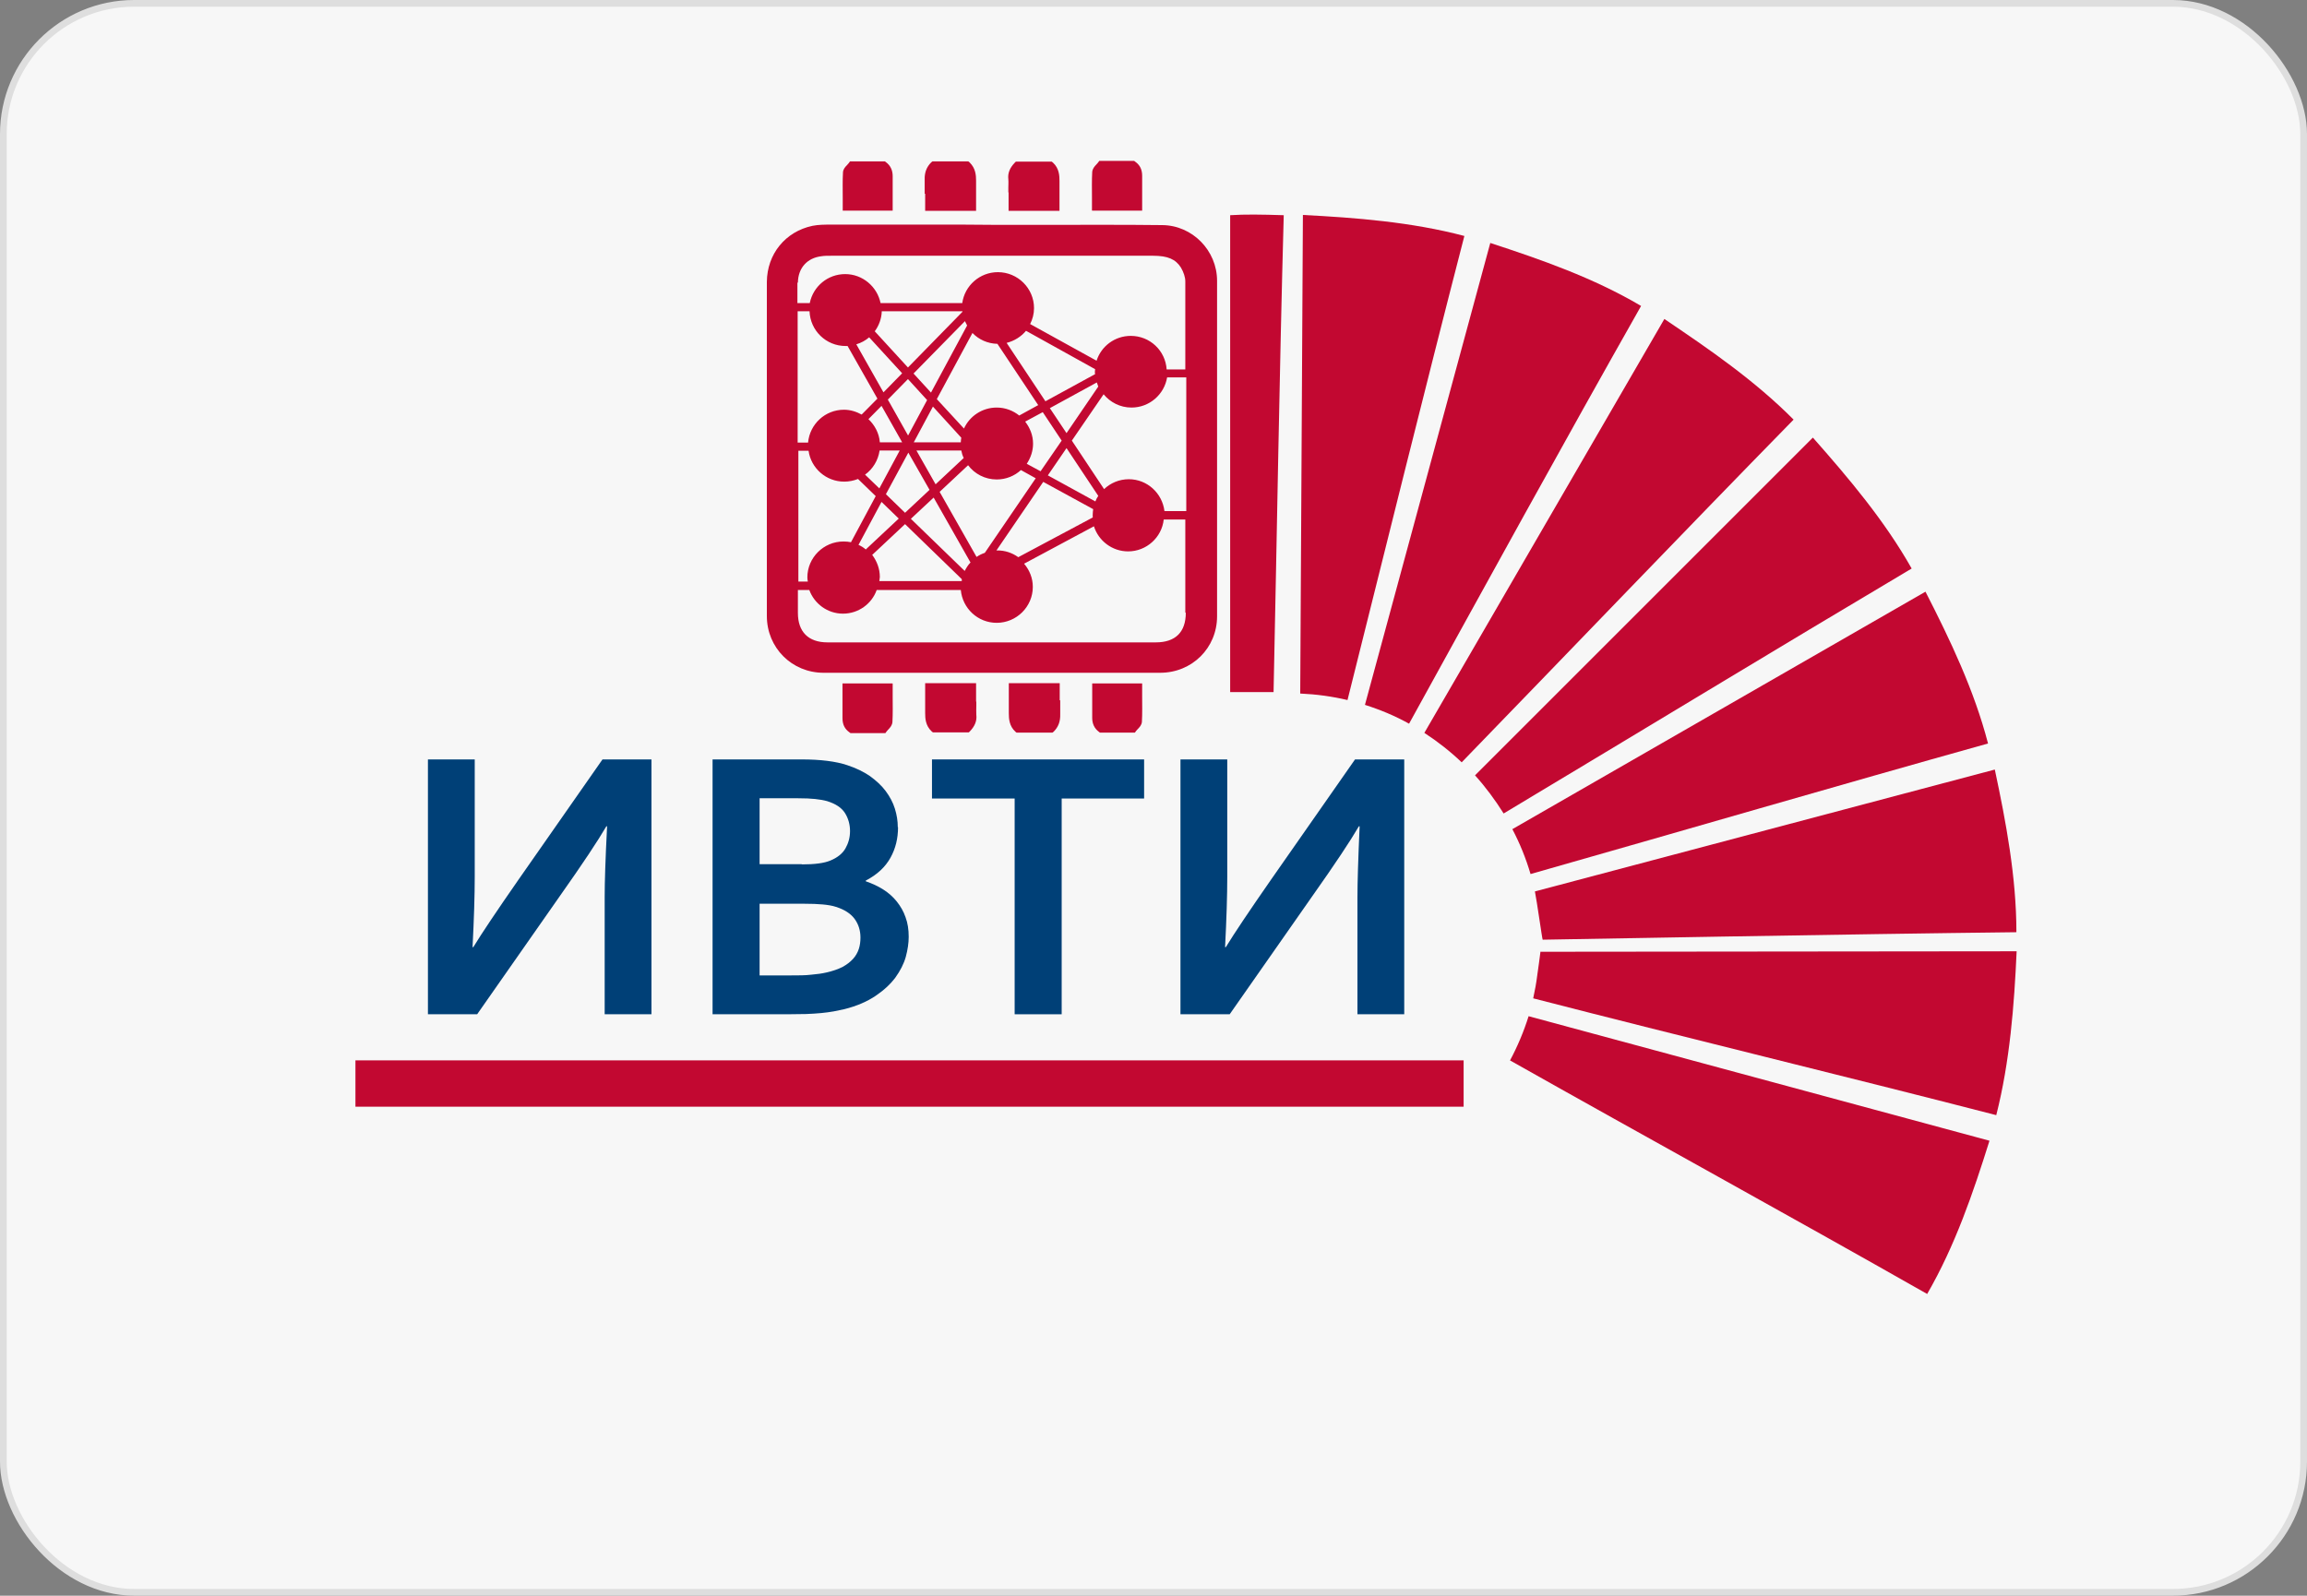 <?xml version="1.0" encoding="UTF-8"?> <svg xmlns="http://www.w3.org/2000/svg" width="344" height="238" viewBox="0 0 344 238" fill="none"><rect x="0" y="0" width="344" height="238" fill="#808080" stroke="none"/><rect x="0.5" y="0.5" width="343" height="237" rx="19.5" fill="#F7F7F7" stroke="#DEDEDE"></rect><path d="M173.345 33.575C167.38 33.503 161.307 33.539 155.415 33.539C153.137 33.539 150.86 33.539 148.582 33.539L143.63 33.503C137.05 33.503 130.471 33.503 123.855 33.503C123.024 33.503 122.048 33.503 121.144 33.683C117.095 34.547 114.384 37.894 114.348 42.034C114.348 54.956 114.348 67.915 114.348 80.837V91.888C114.348 96.603 118.071 100.347 122.807 100.347C137.556 100.347 153.499 100.347 172.984 100.347C177.756 100.347 181.479 96.639 181.479 91.924C181.479 83.357 181.479 74.826 181.479 66.295C181.479 57.764 181.479 50.025 181.479 41.89C181.479 37.355 177.792 33.611 173.309 33.575H173.345ZM176.852 76.23H173.634C173.309 73.566 171.068 71.478 168.32 71.478C166.874 71.478 165.573 72.054 164.633 72.954L159.825 65.719L164.561 58.808C165.537 59.996 167.019 60.788 168.718 60.788C171.393 60.788 173.598 58.844 174.032 56.288H176.888C176.888 62.551 176.888 69.859 176.888 76.23H176.852ZM162.97 77.166L151.836 83.105C150.932 82.457 149.884 82.097 148.691 82.097C148.691 82.097 148.618 82.097 148.582 82.097L155.559 71.874L163.006 75.942C162.97 76.23 162.934 76.518 162.934 76.806C162.934 76.914 162.934 77.022 162.934 77.13L162.97 77.166ZM130.001 82.817L134.953 78.174L143.413 86.381C143.413 86.381 143.413 86.597 143.413 86.669H131.121C131.121 86.453 131.194 86.273 131.194 86.057C131.194 84.833 130.76 83.717 130.073 82.781L130.001 82.817ZM152.884 62.876L155.487 61.472L158.307 65.719L155.161 70.291L153.101 69.175C153.679 68.311 154.041 67.267 154.041 66.187C154.041 64.963 153.607 63.847 152.884 62.911V62.876ZM156.571 60.86L163.548 57.044C163.621 57.26 163.693 57.44 163.765 57.656L159.03 64.603L156.535 60.86H156.571ZM163.331 55.784L155.885 59.852L150.1 51.141C151.257 50.853 152.269 50.205 152.992 49.341L163.295 55.064C163.295 55.064 163.259 55.316 163.259 55.46C163.259 55.604 163.259 55.712 163.295 55.82L163.331 55.784ZM154.8 60.428L151.98 61.976C151.076 61.256 149.92 60.788 148.618 60.788C146.449 60.788 144.569 62.084 143.738 63.919L139.689 59.528L145.003 49.665C145.943 50.637 147.245 51.249 148.727 51.285L154.836 60.464L154.8 60.428ZM135.387 64.927L132.387 59.6L135.387 56.54L138.243 59.672L135.423 64.927H135.387ZM139.111 60.644L143.34 65.287C143.304 65.503 143.268 65.755 143.268 65.971H136.255L139.111 60.644ZM135.423 67.483L138.605 73.062L134.953 76.482L132.098 73.71L135.46 67.483H135.423ZM136.652 67.195H143.34C143.413 67.591 143.521 67.951 143.702 68.311L139.508 72.234L136.652 67.195ZM138.822 58.556L136.219 55.712L143.883 47.901C143.991 48.117 144.099 48.333 144.208 48.549L138.822 58.556ZM135.387 54.812L130.435 49.413C131.049 48.585 131.447 47.541 131.483 46.425H143.521C143.521 46.425 143.521 46.461 143.521 46.497L135.387 54.812ZM134.52 55.676L131.736 58.52L127.687 51.357C128.41 51.141 129.061 50.781 129.603 50.313L134.52 55.676ZM134.52 65.971H131.194C131.085 64.603 130.435 63.415 129.495 62.516L131.447 60.536L134.52 65.971ZM131.158 67.195H134.158L131.121 72.846L128.989 70.794C130.145 69.967 130.941 68.671 131.158 67.195ZM131.447 74.862L134.013 77.346L129.097 81.953C128.772 81.665 128.41 81.449 128.013 81.269L131.447 74.862ZM135.821 77.382L139.219 74.214L144.714 83.897C144.353 84.257 144.099 84.689 143.846 85.157L135.821 77.382ZM140.123 73.35L144.353 69.391C145.329 70.686 146.883 71.514 148.618 71.514C150.028 71.514 151.293 70.975 152.233 70.111L154.438 71.335L146.847 82.457C146.413 82.601 145.979 82.817 145.618 83.069L140.123 73.386V73.35ZM156.246 70.903L159.03 66.835L163.765 73.962C163.585 74.214 163.44 74.502 163.331 74.79L156.246 70.903ZM118.975 42.142C119.011 39.982 120.349 38.47 122.482 38.218C122.915 38.146 123.385 38.146 124 38.146H140.159C150.751 38.146 161.343 38.146 171.935 38.146C174.104 38.146 175.297 38.65 176.093 39.91C176.49 40.594 176.743 41.35 176.743 41.962C176.743 43.006 176.743 48.297 176.743 55.1H173.96C173.779 52.293 171.465 50.097 168.609 50.097C166.224 50.097 164.199 51.645 163.512 53.804L153.607 48.333C153.969 47.613 154.185 46.821 154.185 45.958C154.185 43.006 151.763 40.594 148.799 40.594C146.088 40.594 143.846 42.61 143.485 45.202H131.302C130.796 42.754 128.627 40.882 126.024 40.882C123.421 40.882 121.252 42.718 120.746 45.202H118.903C118.903 43.366 118.903 42.25 118.903 42.178L118.975 42.142ZM118.975 46.425H120.71C120.819 49.305 123.168 51.609 126.097 51.609C126.205 51.609 126.277 51.609 126.386 51.609L130.832 59.456L128.482 61.832C127.687 61.4 126.82 61.112 125.843 61.112C123.024 61.112 120.746 63.271 120.493 66.007H118.939C118.939 58.412 118.939 50.925 118.939 46.425H118.975ZM118.975 67.231H120.566C120.927 69.823 123.168 71.838 125.88 71.838C126.603 71.838 127.29 71.694 127.94 71.442L130.579 73.998L126.892 80.873C126.53 80.801 126.169 80.765 125.771 80.765C122.807 80.765 120.385 83.177 120.385 86.129C120.385 86.345 120.421 86.525 120.457 86.741H119.047C119.047 82.061 119.047 74.646 119.047 67.231H118.975ZM176.816 91.384C176.816 94.3 175.261 95.812 172.333 95.812C172.333 95.812 128.266 95.812 123.385 95.812C120.529 95.812 118.975 94.228 118.975 91.42V88.001H120.674C121.433 90.052 123.385 91.528 125.699 91.528C128.013 91.528 130.001 90.052 130.724 88.001H143.268C143.521 90.736 145.799 92.896 148.618 92.896C151.583 92.896 154.005 90.484 154.005 87.532C154.005 86.201 153.499 85.013 152.703 84.077L163.115 78.498C163.801 80.657 165.826 82.241 168.212 82.241C170.959 82.241 173.237 80.153 173.526 77.49H176.743C176.743 84.545 176.743 90.16 176.743 91.384H176.816Z" fill="#C20831"></path><path d="M150.391 28.679V31.451H157.982V30.875C157.982 30.479 157.982 30.083 157.982 29.687C157.982 28.751 157.982 27.887 157.982 26.988C157.982 26.232 157.946 25.116 157.006 24.252L156.825 24.108H151.475L151.294 24.288C150.571 25.044 150.246 25.836 150.354 26.736C150.391 27.168 150.354 27.599 150.354 28.067C150.354 28.283 150.354 28.499 150.354 28.715L150.391 28.679Z" fill="#C20831"></path><path d="M137.952 28.895V31.451H145.544V30.875C145.544 30.479 145.544 30.083 145.544 29.687C145.544 28.752 145.544 27.852 145.544 26.952C145.544 26.124 145.471 25.08 144.567 24.216L144.387 24.072H139.036L138.856 24.216C138.169 24.9 137.844 25.728 137.88 26.808C137.88 27.276 137.88 27.744 137.88 28.212C137.88 28.427 137.88 28.643 137.88 28.895H137.952Z" fill="#C20831"></path><path d="M162.862 31.415H170.309V30.839C170.309 30.371 170.309 29.867 170.309 29.399C170.309 28.32 170.309 27.276 170.309 26.232C170.309 25.296 169.983 24.612 169.26 24.108L169.116 24H163.91L163.729 24.252C163.729 24.252 163.585 24.432 163.476 24.54C163.187 24.828 162.898 25.188 162.862 25.656C162.789 26.916 162.825 28.212 162.825 29.471C162.825 29.903 162.825 30.371 162.825 30.803V31.379L162.862 31.415Z" fill="#C20831"></path><path d="M125.661 31.415H133.108V29.543C133.108 28.427 133.108 27.348 133.108 26.268C133.108 25.404 132.783 24.684 132.096 24.18L131.952 24.072H126.746L126.565 24.324C126.565 24.324 126.421 24.504 126.312 24.612C126.023 24.9 125.734 25.224 125.698 25.692C125.625 26.952 125.661 28.247 125.661 29.471C125.661 29.939 125.661 30.407 125.661 30.875V31.451V31.415Z" fill="#C20831"></path><path d="M145.545 104.666V101.895H137.953V102.471C137.953 102.867 137.953 103.263 137.953 103.659C137.953 104.594 137.953 105.458 137.953 106.358C137.953 107.114 137.989 108.23 138.929 109.094L139.11 109.238H144.46L144.641 109.058C145.364 108.302 145.689 107.51 145.581 106.61C145.545 106.178 145.581 105.746 145.581 105.278C145.581 105.062 145.581 104.846 145.581 104.63L145.545 104.666Z" fill="#C20831"></path><path d="M158.017 104.45V101.895H150.426V102.471C150.426 102.867 150.426 103.263 150.426 103.659C150.426 104.594 150.426 105.494 150.426 106.394C150.426 107.222 150.498 108.302 151.402 109.13L151.583 109.274H156.933L157.114 109.13C157.8 108.446 158.126 107.618 158.09 106.538C158.09 106.07 158.09 105.602 158.09 105.134C158.09 104.918 158.09 104.702 158.09 104.45H158.017Z" fill="#C20831"></path><path d="M133.072 101.931H125.625V102.507C125.625 102.975 125.625 103.478 125.625 103.946C125.625 105.026 125.625 106.07 125.625 107.114C125.625 108.05 125.95 108.734 126.673 109.238L126.818 109.346H132.024L132.204 109.094C132.204 109.094 132.349 108.914 132.457 108.806C132.747 108.518 133.036 108.158 133.072 107.69C133.144 106.43 133.108 105.134 133.108 103.874C133.108 103.406 133.108 102.975 133.108 102.543V101.967L133.072 101.931Z" fill="#C20831"></path><path d="M170.308 101.931H162.861V103.803C162.861 104.918 162.861 105.998 162.861 107.078C162.861 107.942 163.187 108.662 163.874 109.166L164.018 109.274H169.224L169.405 109.022C169.405 109.022 169.549 108.842 169.658 108.734C169.947 108.446 170.236 108.122 170.272 107.654C170.344 106.394 170.308 105.098 170.308 103.875C170.308 103.407 170.308 102.939 170.308 102.471V101.895V101.931Z" fill="#C20831"></path><path d="M229.704 141.922C229.704 141.922 229.27 145.27 229.234 145.378C229.089 146.565 228.872 147.753 228.619 148.905C251.502 154.808 274.783 160.424 297.666 166.327C299.691 158.336 300.342 149.985 300.703 141.886L229.667 141.958L229.704 141.922Z" fill="#C20831"></path><path d="M225.148 158.156C245.754 169.783 266.721 181.265 287.363 193C291.521 185.801 294.196 177.99 296.654 170.143L227.932 151.569C227.209 153.873 226.269 156.104 225.148 158.192V158.156Z" fill="#C20831"></path><path d="M230.03 140.158C230.03 140.158 277.785 139.294 300.668 139.042C300.668 130.835 299.113 122.592 297.45 114.781L228.873 132.959C229.162 134.363 229.958 140.086 230.03 140.158Z" fill="#C20831"></path><path d="M194.277 32.063L193.879 103.443C196.301 103.551 198.651 103.874 200.928 104.414C206.676 81.449 212.424 58.16 218.353 35.195C210.472 33.107 202.049 32.459 194.277 32.063Z" fill="#C20831"></path><path d="M222.219 36.239L203.529 105.134C205.807 105.854 208.048 106.79 210.109 107.942C221.496 87.281 233.028 66.259 244.705 45.633C237.583 41.422 229.702 38.686 222.219 36.239Z" fill="#C20831"></path><path d="M248.176 47.577L212.387 109.31C214.375 110.606 216.255 112.082 217.954 113.701C234.366 96.783 250.887 79.505 267.444 62.587C261.624 56.72 254.791 52.041 248.176 47.577Z" fill="#C20831"></path><path d="M270.301 65.287L219.943 115.645C221.534 117.409 222.944 119.317 224.209 121.332C244.453 109.202 264.806 96.819 285.05 84.797C281.038 77.67 275.615 71.262 270.337 65.287H270.301Z" fill="#C20831"></path><path d="M228.221 130.367C250.887 123.924 273.771 117.229 296.437 110.894C294.376 102.939 290.761 95.38 287.11 88.252L225.51 123.672C226.63 125.796 227.534 128.028 228.221 130.367Z" fill="#C20831"></path><path d="M183.432 32.099V103.227H189.686C189.686 103.227 189.83 103.227 189.903 103.227C190.409 79.65 190.77 55.712 191.421 32.099C188.059 31.991 185.637 31.955 183.432 32.099Z" fill="#C20831"></path><path d="M218.244 158.156H53V165.067H218.244V158.156Z" fill="#C20831"></path><path d="M89.803 113.27H97.141V151.281H90.164V133.787C90.164 131.591 90.273 128.1 90.526 123.24H90.417C89.116 125.472 86.838 128.892 83.585 133.499L71.149 151.281H63.81V113.27H70.788V130.763C70.788 133.535 70.679 137.063 70.462 141.274H70.571C71.8 139.258 74.041 135.911 77.295 131.231L89.839 113.27H89.803Z" fill="#004077"></path><path d="M133.907 123.384C133.907 125.04 133.546 126.552 132.786 127.92C132.027 129.288 130.834 130.439 129.099 131.339V131.447C130.039 131.771 130.907 132.167 131.702 132.671C132.497 133.175 133.184 133.787 133.726 134.471C134.269 135.155 134.738 135.947 135.028 136.811C135.353 137.675 135.498 138.647 135.498 139.726C135.498 140.662 135.353 141.634 135.064 142.714C134.775 143.758 134.232 144.802 133.509 145.81C132.75 146.818 131.774 147.717 130.545 148.545C129.316 149.373 127.761 150.057 125.882 150.525C125.412 150.633 124.869 150.741 124.327 150.849C123.749 150.957 123.134 151.029 122.447 151.101C121.76 151.173 121.001 151.209 120.17 151.245C119.338 151.245 118.398 151.281 117.35 151.281H106.252V113.27H119.519C122.339 113.27 124.653 113.557 126.352 114.133C127.653 114.565 128.774 115.105 129.714 115.753C130.653 116.437 131.449 117.157 132.063 117.985C132.678 118.813 133.148 119.677 133.437 120.613C133.726 121.549 133.871 122.448 133.871 123.384H133.907ZM119.555 128.928C121.471 128.928 122.881 128.748 123.821 128.352C124.869 127.92 125.629 127.308 126.062 126.552C126.496 125.796 126.749 124.932 126.749 123.96C126.749 122.988 126.496 122.052 125.99 121.261C125.484 120.469 124.616 119.893 123.351 119.497C122.845 119.353 122.23 119.245 121.544 119.173C120.857 119.101 120.025 119.065 119.013 119.065H113.265V128.892H119.555V128.928ZM113.265 134.759V145.486H117.82C119.049 145.486 120.098 145.486 120.965 145.378C121.833 145.306 122.592 145.198 123.207 145.054C124.183 144.838 124.978 144.55 125.629 144.226C126.279 143.866 126.785 143.47 127.183 143.038C127.581 142.606 127.87 142.102 128.051 141.562C128.231 141.022 128.304 140.446 128.304 139.834C128.304 138.791 128.015 137.855 127.436 137.063C126.858 136.271 125.918 135.659 124.653 135.263C124.11 135.083 123.46 134.975 122.7 134.903C121.941 134.831 121.001 134.795 119.845 134.795H113.229L113.265 134.759Z" fill="#004077"></path><path d="M158.273 151.281H151.296V119.101H138.969V113.27H170.6V119.101H158.309V151.281H158.273Z" fill="#004077"></path><path d="M202.05 113.27H209.388V151.281H202.411V133.787C202.411 131.591 202.52 128.1 202.737 123.24H202.628C201.327 125.472 199.049 128.892 195.796 133.499L183.36 151.281H176.021V113.27H182.999V130.763C182.999 133.535 182.89 137.063 182.673 141.274H182.782C184.011 139.258 186.252 135.911 189.506 131.231L202.05 113.27Z" fill="#004077"></path></svg> 